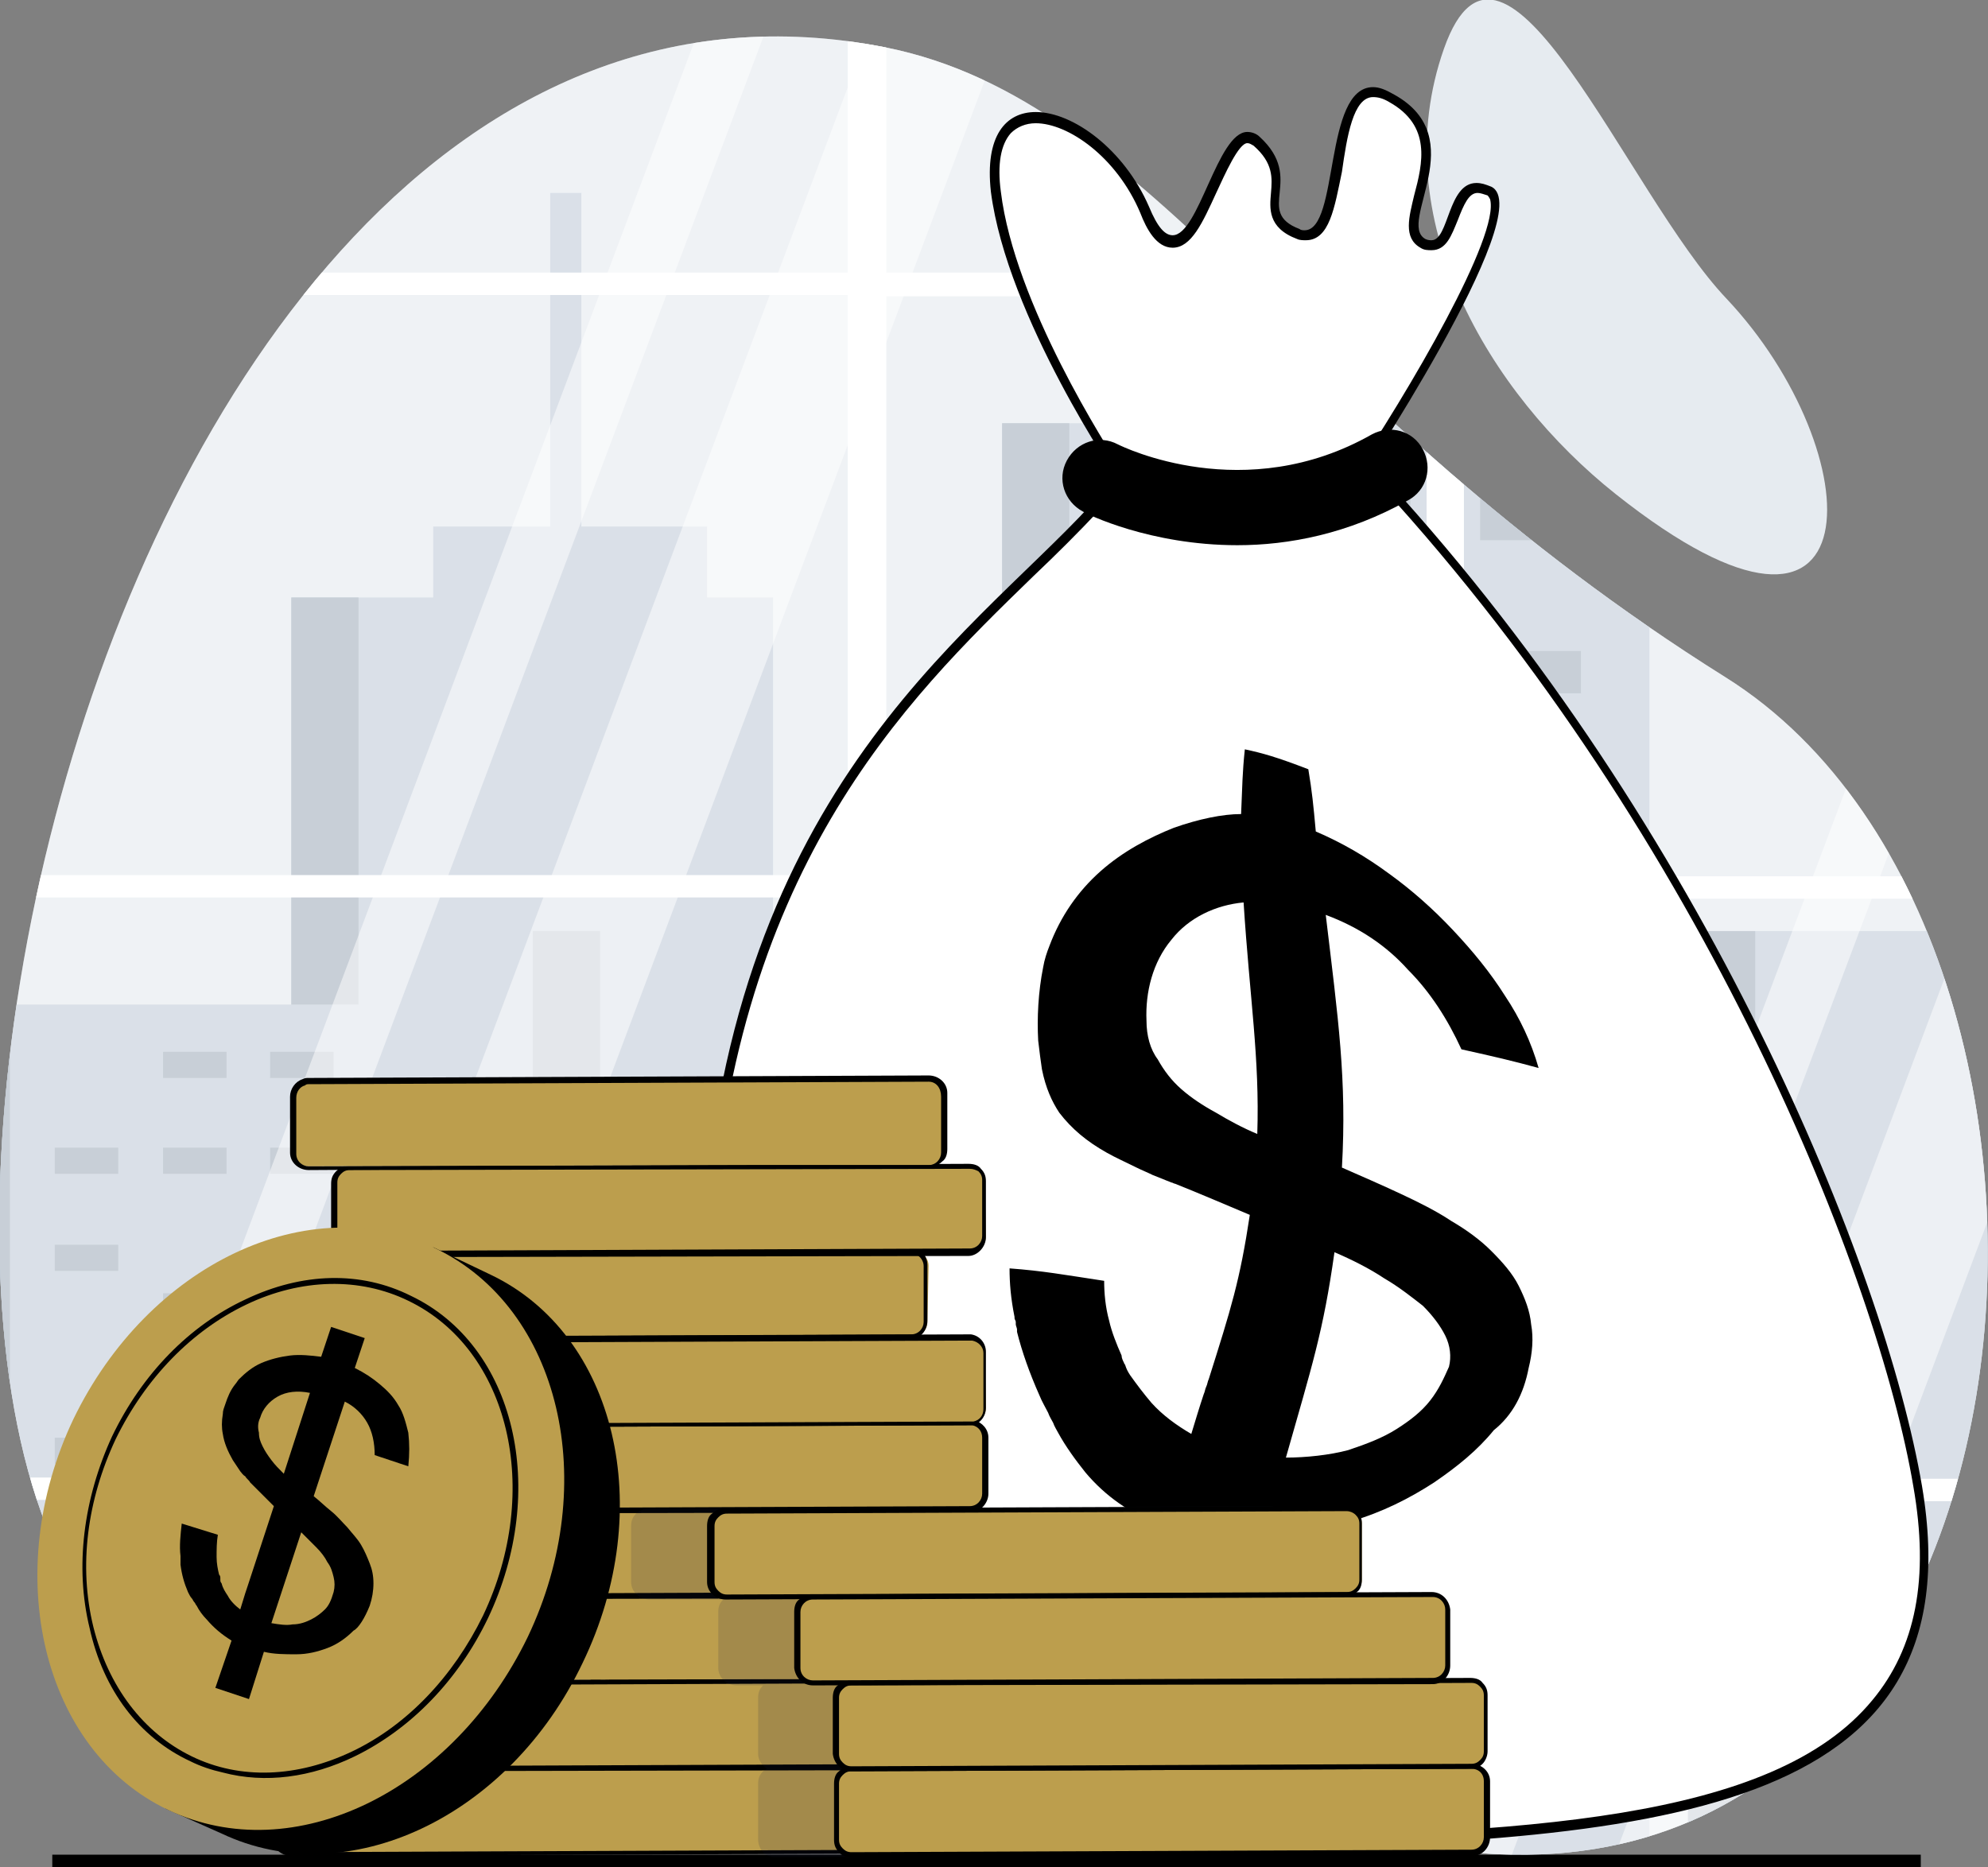 <?xml version="1.0" encoding="utf-8"?>
<!-- Generator: Adobe Illustrator 27.8.0, SVG Export Plug-In . SVG Version: 6.00 Build 0)  -->
<svg version="1.1" id="Layer_1" xmlns="http://www.w3.org/2000/svg" xmlns:xlink="http://www.w3.org/1999/xlink" x="0px" y="0px"
	 viewBox="0 0 159.7 150" style="enable-background:new 0 0 159.7 150;" xml:space="preserve">
<rect x="0" y="0" width="159.7" height="150" fill="#808080" stroke="none"/>
<style type="text/css">
	.st0{fill:#E6EBF0;}
	.st1{clip-path:url(#SVGID_00000161606450012970153290000015901389402547561132_);}
	.st2{fill:#C6D0DB;}
	.st3{fill:#AAB6C2;}
	.st4{opacity:0.35;fill:#FFFFFF;enable-background:new    ;}
	.st5{opacity:0.5;fill:#FFFFFF;enable-background:new    ;}
	.st6{opacity:0.6;fill:#FFFFFF;enable-background:new    ;}
	.st7{fill:#FFFFFF;}
	.st8{fill:#BC9E4D;}
	.st9{opacity:0.15;fill:#191E3F;enable-background:new    ;}
</style>
<g>
	<g>
		<g>
			<path class="st0" d="M71.1,3.8c21.6,4.3,32.7,28.8,67.5,50.6s27.2,106.9-27.9,93.1c-52.5-13.2-54.9-12.2-89.3-11
				C-21.6,138,2.6-9.7,71.1,3.8z"/>
			<path class="st0" d="M129.8,39.7c-10.2-8.1-18.6-22.2-13.8-35.8c4.8-13.6,14.7,11.7,22.7,20.1C150.3,36.3,151.1,56.6,129.8,39.7z
				"/>
		</g>
		<g>
			<rect x="4.2" y="149" width="150.1" height="1"/>
		</g>
		<g>
			<g>
				<defs>
					<path id="SVGID_1_" d="M71.1,3.8c21.6,4.3,32.7,28.8,67.5,50.6s27.2,106.9-27.9,93.1c-52.5-13.2-54.9-12.2-89.3-11
						C-21.6,138,2.6-9.7,71.1,3.8z"/>
				</defs>
				<clipPath id="SVGID_00000076573205220962138340000015906215255284368306_">
					<use xlink:href="#SVGID_1_"  style="overflow:visible;"/>
				</clipPath>
				<g style="clip-path:url(#SVGID_00000076573205220962138340000015906215255284368306_);">
					<g>
						<g>
							<g>
								<g>
									<polygon class="st2" points="34.8,48 34.8,42.3 44.2,42.3 44.2,15.5 46.7,15.5 46.7,42.3 56.8,42.3 56.8,48 62.1,48 
										62.1,160.6 23.4,160.6 23.4,48 									"/>
									<rect x="23.4" y="48" class="st3" width="5.4" height="101.3"/>
								</g>
								<g>
									<rect x="42.8" y="74.8" class="st2" width="38.8" height="85.8"/>
									<rect x="42.8" y="74.8" class="st3" width="5.4" height="85.8"/>
									<rect x="70.6" y="78.4" class="st3" width="5.6" height="2.3"/>
									<rect x="61.2" y="78.4" class="st3" width="5.6" height="2.3"/>
									<rect x="70.6" y="86.8" class="st3" width="5.6" height="2.3"/>
									<rect x="61.2" y="86.8" class="st3" width="5.6" height="2.3"/>
									<rect x="51.8" y="86.8" class="st3" width="5.6" height="2.3"/>
									<rect x="70.6" y="95.3" class="st3" width="5.6" height="2.3"/>
									<rect x="51.8" y="95.3" class="st3" width="5.6" height="2.3"/>
									<rect x="61.2" y="99.5" class="st3" width="5.6" height="2.3"/>
									<rect x="70.6" y="103.7" class="st3" width="5.6" height="2.3"/>
									<rect x="61.2" y="107.9" class="st3" width="5.6" height="2.3"/>
									<rect x="70.6" y="112.1" class="st3" width="5.6" height="2.3"/>
									<rect x="51.8" y="112.1" class="st3" width="5.6" height="2.3"/>
									<rect x="70.6" y="119.8" class="st3" width="5.6" height="2.3"/>
									<rect x="61.2" y="119.8" class="st3" width="5.6" height="2.3"/>
									<rect x="70.6" y="128.3" class="st3" width="5.6" height="2.3"/>
									<rect x="61.2" y="128.3" class="st3" width="5.6" height="2.3"/>
									<rect x="51.8" y="128.3" class="st3" width="5.6" height="2.3"/>
									<rect x="70.6" y="136.7" class="st3" width="5.6" height="2.3"/>
									<rect x="51.8" y="136.7" class="st3" width="5.6" height="2.3"/>
									<rect x="61.2" y="140.9" class="st3" width="5.6" height="2.3"/>
									<rect x="51.8" y="140.9" class="st3" width="5.6" height="2.3"/>
									<rect x="70.6" y="145.1" class="st3" width="5.6" height="2.3"/>
									<rect x="61.2" y="149.3" class="st3" width="5.6" height="2.3"/>
									<rect x="70.6" y="153.5" class="st3" width="5.6" height="2.3"/>
									<rect x="51.8" y="153.5" class="st3" width="5.6" height="2.3"/>
								</g>
								<g>
									<rect x="135.6" y="74.8" class="st2" width="38.8" height="85.8"/>
									<rect x="135.6" y="74.8" class="st3" width="5.4" height="85.8"/>
								</g>
								<g>
									<rect x="80.5" y="34" class="st2" width="52" height="126.6"/>
									<rect x="80.5" y="34" class="st3" width="5.4" height="126.6"/>
									<rect x="118.9" y="40" class="st3" width="8.1" height="3.4"/>
									<rect x="105.2" y="40" class="st3" width="8.1" height="3.4"/>
									<rect x="118.9" y="52.3" class="st3" width="8.1" height="3.4"/>
									<rect x="105.2" y="52.3" class="st3" width="8.1" height="3.4"/>
									<rect x="91.5" y="52.3" class="st3" width="8.1" height="3.4"/>
									<rect x="118.9" y="64.6" class="st3" width="8.1" height="3.4"/>
									<rect x="91.5" y="64.6" class="st3" width="8.1" height="3.4"/>
									<rect x="105.2" y="70.7" class="st3" width="8.1" height="3.4"/>
									<rect x="118.9" y="76.9" class="st3" width="8.1" height="3.4"/>
									<rect x="105.2" y="83" class="st3" width="8.1" height="3.4"/>
									<rect x="118.9" y="89.2" class="st3" width="8.1" height="3.4"/>
									<rect x="91.5" y="89.2" class="st3" width="8.1" height="3.4"/>
									<rect x="118.9" y="100.5" class="st3" width="8.1" height="3.4"/>
									<rect x="105.2" y="100.5" class="st3" width="8.1" height="3.4"/>
									<rect x="118.9" y="112.8" class="st3" width="8.1" height="3.4"/>
									<rect x="105.2" y="112.8" class="st3" width="8.1" height="3.4"/>
									<rect x="91.5" y="112.8" class="st3" width="8.1" height="3.4"/>
									<rect x="118.9" y="125.1" class="st3" width="8.1" height="3.4"/>
									<rect x="91.5" y="125.1" class="st3" width="8.1" height="3.4"/>
									<rect x="105.2" y="131.2" class="st3" width="8.1" height="3.4"/>
									<rect x="91.5" y="131.2" class="st3" width="8.1" height="3.4"/>
									<rect x="118.9" y="137.4" class="st3" width="8.1" height="3.4"/>
									<rect x="105.2" y="143.5" class="st3" width="8.1" height="3.4"/>
									<rect x="118.9" y="149.6" class="st3" width="8.1" height="3.4"/>
									<rect x="91.5" y="149.6" class="st3" width="8.1" height="3.4"/>
								</g>
								<g>
									<rect x="162.3" y="43.4" class="st2" width="51" height="117.2"/>
									<rect x="162.3" y="43.4" class="st3" width="5.3" height="117.2"/>
									<rect x="199.9" y="49" class="st3" width="8" height="3.1"/>
									<rect x="186.5" y="49" class="st3" width="8" height="3.1"/>
									<rect x="199.9" y="60.4" class="st3" width="8" height="3.1"/>
									<rect x="186.5" y="60.4" class="st3" width="8" height="3.1"/>
									<rect x="173.1" y="60.4" class="st3" width="8" height="3.1"/>
									<rect x="199.9" y="71.8" class="st3" width="8" height="3.1"/>
									<rect x="173.1" y="71.8" class="st3" width="8" height="3.1"/>
									<rect x="186.5" y="77.4" class="st3" width="8" height="3.1"/>
									<rect x="199.9" y="83.1" class="st3" width="8" height="3.1"/>
									<rect x="186.5" y="88.8" class="st3" width="8" height="3.1"/>
									<rect x="199.9" y="94.5" class="st3" width="8" height="3.1"/>
									<rect x="173.1" y="94.5" class="st3" width="8" height="3.1"/>
									<rect x="199.9" y="105" class="st3" width="8" height="3.1"/>
									<rect x="186.5" y="105" class="st3" width="8" height="3.1"/>
									<rect x="199.9" y="116.4" class="st3" width="8" height="3.1"/>
									<rect x="186.5" y="116.4" class="st3" width="8" height="3.1"/>
									<rect x="173.1" y="116.4" class="st3" width="8" height="3.1"/>
									<rect x="199.9" y="127.7" class="st3" width="8" height="3.1"/>
									<rect x="173.1" y="127.7" class="st3" width="8" height="3.1"/>
									<rect x="186.5" y="133.4" class="st3" width="8" height="3.1"/>
									<rect x="173.1" y="133.4" class="st3" width="8" height="3.1"/>
									<rect x="199.9" y="139.1" class="st3" width="8" height="3.1"/>
									<rect x="186.5" y="144.8" class="st3" width="8" height="3.1"/>
									<rect x="199.9" y="150.5" class="st3" width="8" height="3.1"/>
									<rect x="173.1" y="150.5" class="st3" width="8" height="3.1"/>
								</g>
								<g>
									<rect x="-2.6" y="80.7" class="st2" width="32.8" height="79.9"/>
									<rect x="-2.6" y="80.7" class="st3" width="3.4" height="79.9"/>
									<rect x="21.7" y="84.5" class="st3" width="5.1" height="2.1"/>
									<rect x="13.1" y="84.5" class="st3" width="5.1" height="2.1"/>
									<rect x="21.7" y="92.2" class="st3" width="5.1" height="2.1"/>
									<rect x="13.1" y="92.2" class="st3" width="5.1" height="2.1"/>
									<rect x="4.4" y="92.2" class="st3" width="5.1" height="2.1"/>
									<rect x="21.7" y="100" class="st3" width="5.1" height="2.1"/>
									<rect x="4.4" y="100" class="st3" width="5.1" height="2.1"/>
									<rect x="13.1" y="103.9" class="st3" width="5.1" height="2.1"/>
									<rect x="21.7" y="107.7" class="st3" width="5.1" height="2.1"/>
									<rect x="13.1" y="111.6" class="st3" width="5.1" height="2.1"/>
									<rect x="21.7" y="115.5" class="st3" width="5.1" height="2.1"/>
									<rect x="4.4" y="115.5" class="st3" width="5.1" height="2.1"/>
									<rect x="21.7" y="122.7" class="st3" width="5.1" height="2.1"/>
									<rect x="13.1" y="122.7" class="st3" width="5.1" height="2.1"/>
									<rect x="21.7" y="130.4" class="st3" width="5.1" height="2.1"/>
									<rect x="13.1" y="130.4" class="st3" width="5.1" height="2.1"/>
									<rect x="4.4" y="130.4" class="st3" width="5.1" height="2.1"/>
									<rect x="21.7" y="138.2" class="st3" width="5.1" height="2.1"/>
									<rect x="4.4" y="138.2" class="st3" width="5.1" height="2.1"/>
									<rect x="13.1" y="142" class="st3" width="5.1" height="2.1"/>
									<rect x="4.4" y="142" class="st3" width="5.1" height="2.1"/>
									<rect x="21.7" y="145.9" class="st3" width="5.1" height="2.1"/>
									<rect x="13.1" y="149.8" class="st3" width="5.1" height="2.1"/>
									<rect x="21.7" y="153.7" class="st3" width="5.1" height="2.1"/>
									<rect x="4.4" y="153.7" class="st3" width="5.1" height="2.1"/>
								</g>
							</g>
						</g>
					</g>
					<g>
						<g>
							<g>
								<rect x="-23.1" y="-4.9" class="st4" width="139.2" height="158.7"/>
								<polygon class="st5" points="24.8,151 14,151 71.9,-3.1 82.7,-3.1 								"/>
								<polygon class="st5" points="5.7,151 0.3,151 58.2,-3.1 63.6,-3.1 								"/>
								<polygon class="st5" points="70.2,151 64.8,151 114.5,13.5 114.5,24.6 								"/>
							</g>
						</g>
						<g>
							<g>
								<rect x="116.8" y="-8" class="st4" width="139.2" height="158.7"/>
								<polygon class="st5" points="139.8,151 129,151 186.9,-3.1 197.7,-3.1 								"/>
								<polygon class="st5" points="120.7,151 115.3,151 173.3,-3.1 178.7,-3.1 								"/>
								<polygon class="st6" points="209.4,151 204,151 253.7,13.5 253.7,24.6 								"/>
							</g>
						</g>
						<path class="st7" d="M261.8,23.8V22h-5V-6.7l0,0l0,0H117.6h-3H-24.7v3.6h3v1.3h89.8v23.7h-92.8v1.8h92.8v46.6h-92.8v1.8h92.8
							v46.6h-92.8v1.8h92.8V151h-89.7v1.1h-3.1v4.2h139.2h3h139.2V156l0,0v-35.3h5v-1.8h-5V72.2h5v-1.8h-5V23.8H261.8z M117.6,72.2
							H161v46.6h-43.4V72.2z M117.6,70.4V23.8H161v46.6C161,70.4,117.6,70.4,117.6,70.4z M117.6,21.9V-1.8H161v23.7
							C161,21.9,117.6,21.9,117.6,21.9z M117.6,120.6H161V151h-43.3v1.1l0,0L117.6,120.6L117.6,120.6z M164,151v-30.4h43.4V151H164z
							 M164,118.8V72.2h43.4v46.6C207.4,118.8,164,118.8,164,118.8z M164,70.4V23.8h43.4v46.6C207.4,70.4,164,70.4,164,70.4z
							 M164,21.9V-1.8h43.4v23.7C207.4,21.9,164,21.9,164,21.9z M210.4-1.8h43.4v23.7h-43.4V-1.8z M71.2-1.8h43.4v23.7H71.2V-1.8z
							 M71.2,23.8h43.4v46.6H71.2V23.8z M71.2,72.2h43.4v46.6H71.2V72.2z M71.2,120.6h43.4V152l0,0v-1H71.2V120.6z M253.8,152
							L253.8,152v-1.1h-43.3v-30.4h43.4L253.8,152L253.8,152z M253.8,118.8h-43.4V72.2h43.4L253.8,118.8L253.8,118.8z M253.8,70.4
							h-43.4V23.8h43.4L253.8,70.4L253.8,70.4z"/>
					</g>
				</g>
			</g>
		</g>
	</g>
	<g>
		<g>
			<g>
				<g>
					<g>
						<path class="st7" d="M92.2,148.1c-24.7,0-38.3-3.1-42.8-9.7c-3.7-5.5-0.6-13,2.6-20.9c2.2-5.4,4.5-11,4.8-16.3
							c1.5-31.3,15.7-45.1,26-55.1c1.9-1.8,3.6-3.5,5.2-5.2c3.8-4.1,8.1-6.2,12.8-6.2c5,0,9,2.4,10.5,4.1
							c26.3,28.6,40.1,63.9,42.9,80.6c1.3,7.5,0.2,13.3-3.4,17.5c-8.1,9.8-28.2,10.9-53.5,11.3C95.5,148.1,93.8,148.1,92.2,148.1z"
							/>
						<path d="M100.7,35L100.7,35c4.8,0,8.8,2.4,10.2,4c26.2,28.6,40,63.8,42.8,80.4c1.3,7.4,0.2,13-3.3,17.2
							c-8,9.7-28,10.7-53.3,11.1c-1.7,0-3.4,0-5,0c-24.2,0-38.1-3.1-42.5-9.6c-3.6-5.4-0.6-12.8,2.6-20.6c2.2-5.4,4.5-11.1,4.8-16.4
							C58.6,70,72.7,56.3,83,46.3c1.9-1.8,3.6-3.5,5.2-5.2C91.9,37,96.1,35,100.7,35L100.7,35z M100.7,34.2c-4,0-8.7,1.6-13.1,6.4
							c-10,10.8-29.5,23.4-31.3,60.6c-1,21.2-35.1,47.4,35.8,47.4c1.6,0,3.3,0,5,0c36-0.6,61.8-2.6,57.3-29.2
							c-3-17.6-17.4-52.9-43-80.8C109.9,36.7,105.8,34.2,100.7,34.2L100.7,34.2z"/>
					</g>
				</g>
			</g>
		</g>
		<g>
			<path class="st7" d="M90,38.1c-1-1.5-8.8-13.5-10-22.8c-0.3-2.3,0-4,0.9-5c0.6-0.6,1.3-1,2.3-1c2.7,0,6.8,2.8,8.7,7.4
				c0.7,1.7,1.4,2.5,2.3,2.5c1.2,0,2.1-1.9,3.1-4.2c0.8-1.9,1.9-4.2,2.9-4.2c0.2,0,0.5,0.1,0.7,0.3c1.8,1.6,1.6,2.9,1.5,4.1
				c-0.1,1.2-0.2,2.5,1.9,3.3c0.2,0.1,0.4,0.1,0.6,0.1c1.6,0,2-2.4,2.5-5.2c0.5-2.9,1.1-6.2,3-6.2c0.4,0,0.9,0.2,1.5,0.5
				c3.7,2.1,2.9,5.3,2.2,7.9c-0.4,1.7-0.8,3.1,0.3,3.7c0.2,0.1,0.5,0.2,0.7,0.2c0.9,0,1.3-1,1.7-2.2c0.5-1.4,1-2.5,1.9-2.5
				c0.3,0,0.6,0.1,1,0.3c0.1,0.1,0.3,0.2,0.4,0.5c0.9,3.4-7.9,17.7-11.5,23.1L90,38.1z"/>
			<path d="M110.3,7.8c0.4,0,0.8,0.1,1.3,0.4c3.4,1.9,2.7,4.9,2,7.5c-0.4,1.7-0.9,3.4,0.5,4.2c0.3,0.2,0.6,0.2,0.9,0.2
				c1.2,0,1.6-1.2,2.1-2.4c0.5-1.3,0.9-2.2,1.6-2.2c0.2,0,0.5,0.1,0.8,0.2c0,0,0.1,0.1,0.2,0.3c0.8,2.9-6.4,15.3-11.4,22.7
				l-18.1-0.8c-1.3-2-8.7-13.5-9.8-22.5c-0.3-2.2,0-3.8,0.8-4.7c0.5-0.5,1.2-0.8,2-0.8c2.6,0,6.5,2.7,8.4,7.2
				c0.5,1.3,1.3,2.8,2.6,2.8c1.5,0,2.4-2,3.5-4.4c0.7-1.5,1.8-4,2.5-4c0.2,0,0.3,0.1,0.5,0.2c1.6,1.4,1.5,2.6,1.4,3.8
				s-0.3,2.8,2.1,3.7c0.2,0.1,0.5,0.1,0.7,0.1c1.9,0,2.3-2.6,2.9-5.5C108.2,11,108.7,7.8,110.3,7.8L110.3,7.8z M110.3,7
				c-4,0-2.7,11.5-5.5,11.5c-0.1,0-0.3,0-0.4-0.1c-3.7-1.4,0.5-4-3.2-7.4c-0.3-0.3-0.7-0.4-1-0.4c-2.4,0-3.9,8.3-6,8.3
				c-0.6,0-1.2-0.6-1.9-2.3C90.3,12,86.2,9,83.2,9c-2.4,0-4.1,1.9-3.6,6.4c1.3,10.1,10.2,23.1,10.2,23.1l18.9,0.9
				c0,0,15-22.5,11.1-24.4c-0.5-0.2-0.8-0.3-1.2-0.3c-2.3,0-2.2,4.6-3.6,4.6c-0.1,0-0.3,0-0.5-0.1c-2.3-1.3,3.8-8.1-2.5-11.6
				C111.3,7.2,110.8,7,110.3,7L110.3,7z"/>
		</g>
		<g>
			<path d="M99.4,43.8c-7,0-12.1-2.5-12.4-2.7c-1.5-0.8-2.1-2.6-1.3-4.1c0.8-1.5,2.6-2.1,4.1-1.3c0.4,0.2,10.2,5,20.4-0.8
				c1.5-0.8,3.3-0.3,4.1,1.2c0.8,1.5,0.3,3.3-1.2,4.1C108.3,42.9,103.5,43.8,99.4,43.8z"/>
		</g>
		<g>
			<g>
				<g>
					<path d="M122.8,109.9c0.3-1.2,0.4-2.4,0.2-3.5c-0.1-1.1-0.5-2.1-1-3.1s-1.3-1.9-2.2-2.8c-0.9-0.9-2-1.7-3.2-2.4
						c-1.2-0.8-2.6-1.5-4.1-2.2s-3.1-1.4-4.7-2.1c0.4-7.1-0.3-11.9-1.3-20.3c2.7,1,4.9,2.5,6.6,4.4c1.8,1.8,3.2,4,4.3,6.4
						c2.7,0.6,4,0.9,6.2,1.5c-0.6-2.1-1.5-4-2.7-5.8c-1.2-1.9-2.6-3.6-4.2-5.3c-1.6-1.7-3.3-3.2-5.1-4.5c-1.9-1.4-3.8-2.5-5.9-3.4
						c-0.2-2.2-0.3-3.2-0.6-5c-2.6-1-3.7-1.3-5.1-1.6c-0.2,1.9-0.2,2.9-0.3,5.2c-1.5,0-3.4,0.4-5.4,1.1c-2,0.8-4.1,1.9-5.9,3.5
						s-3.2,3.6-4.1,6c-0.2,0.5-0.4,1.1-0.5,1.7c-0.4,2-0.5,4.1-0.4,5.9c0.1,0.9,0.2,1.6,0.3,2.3c0.3,1.5,0.8,2.6,1.4,3.5
						c1,1.3,2.2,2.3,3.8,3.2c0.7,0.4,1.6,0.8,2.4,1.2c0.4,0.2,0.9,0.4,1.3,0.6c0.5,0.2,1,0.4,1.5,0.6c0.1,0,0.2,0.1,0.3,0.1
						c2,0.8,4.1,1.7,6,2.5c-0.8,5.3-1.5,7.5-3.3,13.2c-0.1,0.2-0.1,0.4-0.2,0.6l0,0c-0.1,0.2-0.1,0.4-0.2,0.6
						c-0.4,1.2-0.6,1.9-1,3.2c-1.2-0.7-2.3-1.5-3.2-2.5c-0.6-0.7-1.2-1.5-1.7-2.2c-0.2-0.3-0.3-0.5-0.4-0.8l0,0
						c0-0.1-0.1-0.1-0.1-0.2c-0.1-0.2-0.2-0.4-0.2-0.6c-0.4-0.9-0.8-1.9-1-2.8c-0.3-1.1-0.4-2.2-0.4-3.2c-3.3-0.5-4.9-0.8-7.6-1
						c0,1.2,0.1,2.4,0.4,3.9v0.1c0,0.1,0.1,0.2,0.1,0.3l0,0c0,0.1,0,0.1,0,0.2s0.1,0.3,0.1,0.4s0,0.1,0,0.2c0.4,1.6,1,3.3,1.8,5.1
						c0.2,0.5,0.5,1,0.7,1.4c0.1,0.3,0.3,0.6,0.4,0.8c0.1,0.3,0.3,0.6,0.4,0.8c0.6,1.1,1.4,2.2,2.2,3.2c1.6,1.9,3.6,3.3,6,4.2
						c-0.9,4-0.5,5.7,0.3,8.7c2.9,0.5,4.4,0.6,7.2,0.6c0.1-3.1-0.2-4.6,0.5-8.3c2.3-0.1,4.9-0.6,7.4-1.3c2.4-0.7,4.6-1.8,6.6-3.1
						c1.9-1.3,3.5-2.6,4.8-4.2C121.5,113.7,122.4,112,122.8,109.9z M92.1,82c-0.1-2.3,0.5-4.7,2-6.5c1.4-1.8,3.6-2.8,5.8-3
						c0.5,7.8,1.3,12.5,1.1,18.6c-1.2-0.5-2.3-1.1-3.3-1.7c-1.1-0.6-2-1.2-2.8-1.9c-0.8-0.7-1.4-1.5-1.9-2.4
						C92.4,84.3,92.1,83.2,92.1,82z M114.9,112.5c-0.7,0.9-1.6,1.6-2.7,2.3c-1.1,0.7-2.4,1.2-3.9,1.7c-1.5,0.4-3.4,0.6-5,0.6
						c2.1-7.4,3-10.1,3.9-16.5c1.4,0.6,2.8,1.3,4,2.1c1.2,0.7,2.2,1.5,3.1,2.2c0.8,0.8,1.4,1.6,1.8,2.4s0.5,1.7,0.3,2.5
						C116,110.7,115.6,111.6,114.9,112.5z"/>
				</g>
			</g>
		</g>
	</g>
	<g>
		<g>
			<g>
				<g>
					<g>
						<g>
							<path class="st8" d="M74.5,147.5c0,0.7-0.6,1.2-1.2,1.2h-8.8l-41,0.1c-0.7,0-1.2-0.5-1.2-1.2v-4.5c0-0.7,0.5-1.2,1.2-1.2h4.3
								l36.6-0.1h8.9c0.2,0,0.3,0,0.5,0.1c0.5,0.2,0.8,0.6,0.8,1.1L74.5,147.5z"/>
							<g>
								<path d="M23.4,149.1c-0.8,0-1.5-0.6-1.5-1.4v-4.5c0-0.8,0.6-1.5,1.4-1.5l49.8-0.2c0.2,0,0.4,0,0.5,0.1
									c0.6,0.2,0.9,0.8,0.9,1.3v4.5c0,0.8-0.6,1.5-1.4,1.5L23.4,149.1z M73.2,142.1l-49.8,0.2c-0.6,0-1,0.5-1,1v4.5
									c0,0.6,0.5,1,1,1l49.8-0.2c0.6,0,1-0.5,1-1v-4.5c0-0.4-0.3-0.8-0.6-0.9C73.5,142.1,73.3,142.1,73.2,142.1z"/>
							</g>
						</g>
					</g>
				</g>
				<g>
					<g>
						<g>
							<path class="st8" d="M79.2,140.7c0,0.7-0.5,1.2-1.2,1.2h-4.3h-9.2L28.2,142c-0.2,0-0.3,0-0.5-0.1c-0.4-0.2-0.8-0.6-0.8-1.1
								v-4.5c0-0.7,0.5-1.2,1.2-1.2l33.1-0.1h16.7c0.7,0,1.2,0.5,1.2,1.2L79.2,140.7z"/>
							<g>
								<path d="M28.1,142.3c-0.2,0-0.4,0-0.6-0.1c-0.5-0.2-0.9-0.8-0.9-1.3v-4.5c0-0.4,0.1-0.7,0.4-1s0.6-0.4,1-0.4l49.8-0.2
									c0.4,0,0.8,0.1,1,0.4c0.3,0.3,0.4,0.6,0.4,1v4.5c0,0.8-0.7,1.5-1.4,1.5L28.1,142.3z M77.9,135.2L77.9,135.2l-49.8,0.2
									c-0.3,0-0.5,0.1-0.7,0.3s-0.3,0.4-0.3,0.7v4.5c0,0.4,0.2,0.8,0.6,0.9c0.1,0.1,0.2,0.1,0.4,0.1l49.8-0.2c0.6,0,1-0.5,1-1
									v-4.5c0-0.3-0.1-0.5-0.3-0.7C78.4,135.3,78.2,135.2,77.9,135.2z"/>
							</g>
						</g>
					</g>
				</g>
				<g>
					<g>
						<g>
							<path class="st8" d="M75.9,133.7c0,0.7-0.5,1.2-1.2,1.2H61.2l0,0L24.8,135c-0.7,0-1.2-0.5-1.2-1.2v-4.5c0-0.5,0.3-1,0.8-1.2
								c0.1,0,0.3-0.1,0.4-0.1l29.5-0.1h17.2h3.2c0.7,0,1.2,0.5,1.2,1.2L75.9,133.7z"/>
							<g>
								<path d="M24.8,135.4c-0.8,0-1.5-0.6-1.5-1.4v-4.5c0-0.6,0.4-1.2,1-1.4c0.2-0.1,0.3-0.1,0.5-0.1l49.8-0.2
									c0.8,0,1.5,0.6,1.5,1.4v4.5c0,0.4-0.1,0.8-0.4,1c-0.3,0.3-0.6,0.4-1,0.4L24.8,135.4z M74.6,128.3l-49.8,0.2
									c-0.1,0-0.2,0-0.3,0.1c-0.4,0.1-0.7,0.5-0.7,1v4.5c0,0.6,0.5,1,1,1l36.3-0.1h0.1l0,0h13.4c0.6,0,1-0.5,1-1v-4.5
									C75.6,128.7,75.2,128.3,74.6,128.3z"/>
							</g>
						</g>
					</g>
				</g>
				<g>
					<g>
						<g>
							<path class="st8" d="M74.5,106.2c0,0.7-0.6,1.2-1.2,1.2h-8.8l-41,0.1c-0.7,0-1.2-0.5-1.2-1.2v-4.5c0-0.7,0.5-1.2,1.2-1.2h4.3
								l36.6-0.1h8.9c0.2,0,0.3,0,0.5,0.1c0.5,0.2,0.8,0.6,0.8,1.1L74.5,106.2z"/>
							<g>
								<path d="M23.4,107.8c-0.8,0-1.5-0.6-1.5-1.4v-4.5c0-0.8,0.6-1.5,1.4-1.5l49.8-0.2c0.2,0,0.4,0,0.5,0.1
									c0.6,0.2,0.9,0.8,0.9,1.3v4.5c0,0.8-0.6,1.5-1.4,1.5L23.4,107.8z M73.2,100.7l-49.8,0.2c-0.6,0-1,0.5-1,1v4.5
									c0,0.6,0.5,1,1,1l49.8-0.2c0.6,0,1-0.5,1-1v-4.5c0-0.4-0.3-0.8-0.6-0.9C73.5,100.7,73.3,100.7,73.2,100.7z"/>
							</g>
						</g>
					</g>
				</g>
				<g>
					<g>
						<g>
							<path class="st8" d="M79.2,99.3c0,0.7-0.5,1.2-1.2,1.2h-4.3h-9.2l-36.3,0.1c-0.2,0-0.3,0-0.5-0.1c-0.4-0.2-0.8-0.6-0.8-1.1
								v-4.5c0-0.7,0.5-1.2,1.2-1.2l33.1-0.1h16.7c0.7,0,1.2,0.5,1.2,1.2L79.2,99.3z"/>
							<g>
								<path d="M28.1,101c-0.2,0-0.4,0-0.6-0.1c-0.5-0.2-0.9-0.7-0.9-1.3v-4.5c0-0.4,0.1-0.7,0.4-1s0.6-0.4,1-0.4l49.8-0.2
									c0.4,0,0.8,0.1,1,0.4c0.3,0.3,0.4,0.6,0.4,1v4.5c0,0.8-0.7,1.5-1.4,1.5L28.1,101z M77.9,93.9L77.9,93.9L28.1,94
									c-0.3,0-0.5,0.1-0.7,0.3c-0.2,0.2-0.3,0.4-0.3,0.7v4.5c0,0.4,0.2,0.8,0.6,0.9c0.1,0.1,0.2,0.1,0.4,0.1l49.8-0.2
									c0.6,0,1-0.5,1-1v-4.5c0-0.3-0.1-0.5-0.3-0.7C78.4,94,78.2,93.9,77.9,93.9z"/>
							</g>
						</g>
					</g>
				</g>
				<g>
					<g>
						<g>
							<path class="st8" d="M75.9,92.4c0,0.7-0.5,1.2-1.2,1.2H61.2l0,0l-36.4,0.1c-0.7,0-1.2-0.5-1.2-1.2V88c0-0.5,0.3-1,0.8-1.2
								c0.1,0,0.3-0.1,0.4-0.1l29.5-0.1h17.2h3.2c0.7,0,1.2,0.5,1.2,1.2L75.9,92.4z"/>
							<g>
								<path d="M24.8,94c-0.8,0-1.5-0.6-1.5-1.4v-4.5c0-0.6,0.4-1.2,1-1.4c0.2-0.1,0.3-0.1,0.5-0.1l49.8-0.2c0.8,0,1.5,0.6,1.5,1.4
									v4.5c0,0.4-0.1,0.8-0.4,1c-0.3,0.3-0.6,0.4-1,0.4L24.8,94z M74.6,86.9l-49.8,0.2c-0.1,0-0.2,0-0.3,0.1
									c-0.4,0.1-0.7,0.5-0.7,1v4.5c0,0.6,0.5,1,1,1l36.3-0.1h0.1l0,0h13.4c0.6,0,1-0.5,1-1v-4.5C75.6,87.4,75.2,86.9,74.6,86.9z"
									/>
							</g>
						</g>
					</g>
				</g>
				<g>
					<g>
						<g>
							<path class="st8" d="M72.2,126.9c0,0.5-0.3,1-0.8,1.2c-0.1,0-0.3,0.1-0.4,0.1l-16.7,0.1l-29.9,0.1h-3.2
								c-0.7,0-1.2-0.5-1.2-1.2v-4.5c0-0.7,0.5-1.2,1.2-1.2h6.7l30.2-0.1l0,0H71c0.1,0,0.2,0,0.3,0c0.5,0.1,1,0.6,1,1.2L72.2,126.9z
								"/>
							<g>
								<path d="M21.1,128.5c-0.8,0-1.5-0.6-1.5-1.4v-4.5c0-0.8,0.6-1.5,1.4-1.5l37.1-0.1l0,0h12.7c0.1,0,0.2,0,0.3,0
									c0.7,0.1,1.1,0.7,1.1,1.4v4.5c0,0.6-0.4,1.2-1,1.4c-0.1,0.1-0.3,0.1-0.5,0.1L21.1,128.5z M58,121.5l-36.9,0.1
									c-0.6,0-1,0.5-1,1v4.5c0,0.6,0.5,1,1,1l49.8-0.2c0.1,0,0.2,0,0.3-0.1c0.4-0.1,0.7-0.5,0.7-1v-4.5c0-0.5-0.3-0.9-0.8-1
									c-0.1,0-0.1,0-0.2,0H58.1l0,0L58,121.5z"/>
							</g>
						</g>
					</g>
				</g>
				<g>
					<g>
						<g>
							<path class="st8" d="M79.2,120c0,0.7-0.5,1.2-1.2,1.2h-6.7H58.2l-30,0.1c-0.1,0-0.2,0-0.3,0c-0.5-0.1-1-0.6-1-1.2v-4.5
								c0-0.6,0.4-1.1,0.9-1.2c0.1,0,0.2,0,0.3,0l28.4-0.1l21.4-0.1c0.1,0,0.2,0,0.3,0c0.5,0.1,0.9,0.6,0.9,1.2L79.2,120z"/>
							<g>
								<path d="M28.1,121.6c-0.1,0-0.2,0-0.3,0c-0.6-0.1-1.1-0.7-1.1-1.4v-4.5c0-0.7,0.4-1.3,1.1-1.4c0.1,0,0.2,0,0.3,0l49.8-0.2
									c0.1,0,0.3,0,0.4,0c0.6,0.2,1.1,0.7,1.1,1.4v4.5c0,0.8-0.7,1.5-1.4,1.5L28.1,121.6z M77.9,114.5l-49.8,0.2
									c-0.1,0-0.2,0-0.2,0c-0.5,0.1-0.8,0.5-0.8,1v4.5c0,0.5,0.3,0.9,0.8,1c0.1,0,0.2,0,0.2,0l49.8-0.2c0.6,0,1-0.5,1-1v-4.5
									c0-0.5-0.3-0.9-0.8-1C78.1,114.5,78,114.5,77.9,114.5z"/>
							</g>
						</g>
					</g>
				</g>
				<g>
					<g>
						<g>
							<path class="st8" d="M79.2,113.1c0,0.6-0.4,1.1-0.9,1.2c-0.1,0-0.2,0-0.3,0l-21.3,0.1l-28.6,0.1c-0.1,0-0.2,0-0.3,0
								c-0.5-0.1-0.9-0.6-0.9-1.2v-4.5c0-0.7,0.5-1.2,1.2-1.2h5.3l17-0.1l27.5-0.1c0.1,0,0.1,0,0.2,0c0.6,0.1,1,0.6,1,1.2
								L79.2,113.1z"/>
							<g>
								<path d="M28.1,114.7c-0.1,0-0.3,0-0.4,0c-0.6-0.2-1.1-0.7-1.1-1.4v-4.5c0-0.4,0.1-0.8,0.4-1c0.3-0.3,0.6-0.4,1-0.4l49.8-0.2
									c0.1,0,0.2,0,0.2,0c0.7,0.1,1.2,0.7,1.2,1.4v4.5c0,0.7-0.5,1.3-1.1,1.4c-0.1,0-0.2,0-0.3,0L28.1,114.7z M77.9,107.7
									l-49.8,0.2c-0.3,0-0.5,0.1-0.7,0.3c-0.2,0.2-0.3,0.4-0.3,0.7v4.5c0,0.5,0.3,0.9,0.8,1c0.1,0,0.2,0,0.3,0l49.8-0.2
									c0.1,0,0.2,0,0.2,0c0.5-0.1,0.8-0.5,0.8-1v-4.5c0-0.5-0.4-0.9-0.9-1C78,107.7,78,107.7,77.9,107.7z"/>
							</g>
						</g>
					</g>
				</g>
			</g>
			<path class="st9" d="M112.7,141.9c0.1-0.1,0.2-0.1,0.3-0.2c0.3-0.3,0.4-0.6,0.4-1v-4.5c0-0.4-0.2-0.8-0.4-1
				c-0.3-0.3-0.6-0.4-1-0.4h-2.1c0.3-0.3,0.4-0.6,0.4-1v-4.5c0-0.8-0.7-1.4-1.5-1.4l0,0h-5.9c0.3-0.3,0.4-0.6,0.4-1v-4.5
				c0-0.4-0.2-0.8-0.4-1c-0.3-0.3-0.6-0.4-1-0.4l0,0l-49.8,0.2c-0.4,0-0.8,0.2-1,0.4c-0.3,0.3-0.4,0.6-0.4,1v4.5
				c0,0.8,0.7,1.4,1.5,1.4l0,0h5.9c-0.3,0.3-0.4,0.6-0.4,1v4.5c0,0.8,0.7,1.4,1.5,1.4l0,0h2.1c-0.3,0.3-0.4,0.6-0.4,1v4.5
				c0,0.5,0.3,0.9,0.7,1.2c-0.1,0.1-0.2,0.1-0.3,0.2c-0.3,0.3-0.4,0.6-0.4,1v4.5c0,0.4,0.2,0.8,0.4,1c0.3,0.3,0.6,0.4,1,0.4l0,0
				L112,149c0.8,0,1.4-0.7,1.4-1.5V143C113.4,142.6,113.1,142.2,112.7,141.9z"/>
			<g>
				<g>
					<g>
						<g>
							<path class="st8" d="M118.2,148.8L68.4,149c-0.7,0-1.2-0.5-1.2-1.2v-4.5c0-0.7,0.5-1.2,1.2-1.2l49.8-0.2
								c0.7,0,1.2,0.5,1.2,1.2v4.5C119.5,148.2,118.9,148.8,118.2,148.8z"/>
							<g>
								<path d="M68.4,149.2c-0.4,0-0.8-0.1-1-0.4c-0.3-0.3-0.4-0.6-0.4-1v-4.5c0-0.4,0.1-0.8,0.4-1c0.3-0.3,0.6-0.4,1-0.4l49.8-0.2
									l0,0c0.8,0,1.5,0.6,1.5,1.4v4.5c0,0.8-0.6,1.5-1.4,1.5L68.4,149.2L68.4,149.2z M118.2,142.1L118.2,142.1l-49.8,0.2
									c-0.3,0-0.5,0.1-0.7,0.3s-0.3,0.4-0.3,0.7v4.5c0,0.3,0.1,0.5,0.3,0.7c0.2,0.2,0.4,0.3,0.7,0.3l0,0l49.8-0.2c0.6,0,1-0.5,1-1
									v-4.5C119.2,142.5,118.8,142.1,118.2,142.1z"/>
							</g>
						</g>
					</g>
				</g>
				<g>
					<g>
						<g>
							<path class="st8" d="M108.2,128.1l-49.8,0.2c-0.7,0-1.2-0.5-1.2-1.2v-4.5c0-0.7,0.5-1.2,1.2-1.2l49.8-0.2
								c0.7,0,1.2,0.5,1.2,1.2v4.5C109.4,127.6,108.9,128.1,108.2,128.1z"/>
							<g>
								<path d="M58.3,128.5c-0.8,0-1.5-0.6-1.5-1.4v-4.5c0-0.4,0.1-0.8,0.4-1c0.3-0.3,0.6-0.4,1-0.4L108,121l0,0
									c0.4,0,0.7,0.2,1,0.4c0.3,0.3,0.4,0.6,0.4,1v4.5c0,0.4-0.1,0.8-0.4,1c-0.3,0.3-0.6,0.4-1,0.4L58.3,128.5L58.3,128.5z
									 M108.2,121.4L108.2,121.4l-49.8,0.2c-0.3,0-0.5,0.1-0.7,0.3c-0.2,0.2-0.3,0.4-0.3,0.7v4.5c0,0.3,0.1,0.5,0.3,0.7
									s0.4,0.3,0.7,0.3l0,0l49.8-0.2c0.3,0,0.5-0.1,0.7-0.3c0.2-0.2,0.3-0.4,0.3-0.7v-4.5c0-0.3-0.1-0.5-0.3-0.7
									C108.7,121.5,108.4,121.4,108.2,121.4z"/>
							</g>
						</g>
					</g>
				</g>
				<g>
					<g>
						<g>
							<path class="st8" d="M118.2,141.9l-49.8,0.2c-0.7,0-1.2-0.5-1.2-1.2v-4.5c0-0.7,0.5-1.2,1.2-1.2l49.8-0.2
								c0.7,0,1.2,0.5,1.2,1.2v4.5C119.5,141.4,118.9,141.9,118.2,141.9z"/>
							<g>
								<path d="M68.4,142.3c-0.8,0-1.4-0.6-1.5-1.4v-4.5c0-0.4,0.1-0.8,0.4-1c0.3-0.3,0.6-0.4,1-0.4l49.8-0.2c0.4,0,0.8,0.1,1,0.4
									c0.3,0.3,0.4,0.6,0.4,1v4.5c0,0.4-0.2,0.8-0.4,1c-0.3,0.3-0.6,0.4-1,0.4L68.4,142.3L68.4,142.3z M118.2,135.2L118.2,135.2
									l-49.8,0.2c-0.3,0-0.5,0.1-0.7,0.3s-0.3,0.4-0.3,0.7v4.5c0,0.3,0.1,0.5,0.3,0.7c0.2,0.2,0.4,0.3,0.7,0.3l0,0l49.8-0.2
									c0.3,0,0.5-0.1,0.7-0.3s0.3-0.4,0.3-0.7v-4.5c0-0.3-0.1-0.5-0.3-0.7C118.7,135.3,118.5,135.2,118.2,135.2z"/>
							</g>
						</g>
					</g>
				</g>
				<g>
					<path class="st8" d="M115.1,135l-49.8,0.2c-0.7,0-1.2-0.5-1.2-1.2v-4.5c0-0.7,0.5-1.2,1.2-1.2l49.8-0.2c0.7,0,1.2,0.5,1.2,1.2
						v4.5C116.3,134.5,115.8,135,115.1,135z"/>
					<g>
						<path d="M65.3,135.4c-0.8,0-1.4-0.6-1.5-1.4v-4.5c0-0.4,0.1-0.8,0.4-1c0.3-0.3,0.6-0.4,1-0.4l49.8-0.2l0,0
							c0.8,0,1.4,0.6,1.5,1.4v4.5c0,0.8-0.6,1.5-1.4,1.5L65.3,135.4L65.3,135.4z M115.1,128.3L115.1,128.3l-49.8,0.2
							c-0.6,0-1,0.5-1,1v4.5c0,0.6,0.5,1,1,1l0,0l49.8-0.2c0.6,0,1-0.5,1-1v-4.5C116.1,128.8,115.7,128.3,115.1,128.3z"/>
					</g>
				</g>
			</g>
		</g>
		<g>
			<g>
				<g>
					<path d="M13.8,144.5c-6.7-6.2-8.3-17.9-3.3-28.4c5-10.4,15-16.4,24-15.2l0.3-0.7l4.6,2.2c10.1,4.8,13.4,18.8,7.4,31.2
						c-5.9,12.4-18.9,18.5-29,13.7l-4.5-2L13.8,144.5z"/>
				</g>
				<g>
					<path class="st8" d="M5.9,114c-5.9,12.4-2.5,26.6,7.6,31.4c10.1,4.8,22.9-1.5,28.9-13.9c5.9-12.4,2.6-26.4-7.4-31.2
						C24.8,95.4,11.9,101.6,5.9,114z"/>
				</g>
				<g>
					<path class="st8" d="M9.2,115.5c-4.9,10.2-2.1,21.8,6.2,25.8s18.8-1.2,23.7-11.4s2.1-21.6-6.1-25.6
						C24.7,100.3,14,105.3,9.2,115.5z"/>
					<g>
						<g>
							<path d="M29.7,129c0.2-0.6,0.3-1.2,0.3-1.8c0-0.6-0.1-1.1-0.3-1.6c-0.2-0.5-0.4-1-0.7-1.5c-0.3-0.5-0.7-0.9-1.1-1.4
								c-0.4-0.4-0.8-0.9-1.3-1.3s-0.9-0.8-1.4-1.2l2.5-7.6c0.8,0.4,1.4,1,1.8,1.7s0.6,1.6,0.6,2.6l2.7,0.9c0.1-1,0.1-1.8,0-2.7
								c-0.2-0.8-0.4-1.6-0.8-2.2c-0.4-0.7-0.9-1.2-1.5-1.7s-1.2-0.9-2-1.3l0.8-2.4l-2.7-0.9l-0.8,2.4c-0.8-0.1-1.7-0.2-2.5-0.1
								s-1.6,0.3-2.3,0.6c-0.7,0.3-1.3,0.8-1.8,1.3c-0.1,0.1-0.2,0.3-0.3,0.4c-0.4,0.5-0.6,1-0.8,1.6c-0.1,0.3-0.2,0.5-0.2,0.8
								c-0.1,0.6-0.1,1.1,0,1.6c0.1,0.7,0.4,1.4,0.8,2.1c0.2,0.3,0.4,0.6,0.6,0.9c0.1,0.1,0.2,0.3,0.4,0.4c0.1,0.2,0.3,0.3,0.4,0.5
								c0,0,0,0,0.1,0.1c0.6,0.6,1.2,1.2,1.8,1.8l-2.1,6.4l-0.1,0.3l0,0l-0.1,0.3l-0.4,1.3c-0.4-0.3-0.8-0.7-1-1.1
								c-0.2-0.3-0.4-0.6-0.5-1c-0.1-0.1-0.1-0.2-0.1-0.3l0,0v-0.1c0-0.1,0-0.2-0.1-0.3c-0.1-0.4-0.2-0.9-0.2-1.4
								c0-0.6,0-1.2,0.1-1.8l-2.9-0.9c-0.1,0.9-0.2,1.8-0.1,2.6v0.1c0,0.1,0,0.1,0,0.2l0,0v0.1c0,0.1,0,0.1,0,0.2v0.1
								c0.1,0.8,0.3,1.5,0.6,2.2c0.1,0.2,0.2,0.4,0.3,0.5s0.1,0.2,0.2,0.3c0.1,0.1,0.1,0.2,0.2,0.3c0.2,0.4,0.5,0.8,0.8,1.1
								c0.6,0.7,1.2,1.2,2,1.7l-1.3,3.8l2.7,0.9l1.2-3.8c0.8,0.2,1.7,0.2,2.6,0.2s1.7-0.2,2.5-0.5s1.5-0.8,2.1-1.4
								C28.8,130.8,29.3,130,29.7,129z M20.9,113.9c0.2-0.7,0.7-1.3,1.4-1.7c0.7-0.4,1.6-0.5,2.6-0.3l-2.1,6.5
								c-0.4-0.4-0.7-0.7-1-1.1s-0.5-0.7-0.7-1.1s-0.3-0.7-0.3-1.1C20.7,114.7,20.7,114.3,20.9,113.9z M26.1,129.3
								c-0.3,0.3-0.7,0.6-1.1,0.8s-0.9,0.4-1.5,0.4c-0.5,0.1-1.1,0-1.7-0.1l2.4-7.3c0.4,0.4,0.8,0.8,1.2,1.2
								c0.4,0.4,0.7,0.8,0.9,1.2c0.3,0.4,0.4,0.8,0.5,1.2c0.1,0.4,0.1,0.8,0,1.2C26.6,128.6,26.4,129,26.1,129.3z"/>
						</g>
					</g>
					<g>
						<path d="M17.9,142.4c-0.9-0.2-1.8-0.5-2.6-0.9c-4.1-1.9-7-5.7-8.1-10.7C6,125.9,6.7,120.4,9,115.4c2.4-5,6.2-8.9,10.7-11
							c4.6-2.2,9.3-2.3,13.3-0.3c8.4,4,11.1,15.6,6.2,25.9c-2.4,5-6.2,8.9-10.7,11.1C25,142.8,21.3,143.3,17.9,142.4z M9.3,115.6
							c-2.3,4.9-3,10.2-1.8,15.1c1.2,4.8,4,8.5,7.9,10.4s8.5,1.7,12.9-0.4c4.4-2.1,8.1-6,10.5-10.9c4.8-10.1,2.1-21.4-6-25.3
							c-3.9-1.9-8.6-1.8-13,0.3C15.4,106.9,11.7,110.7,9.3,115.6L9.3,115.6z"/>
					</g>
				</g>
			</g>
		</g>
	</g>
</g>
</svg>
